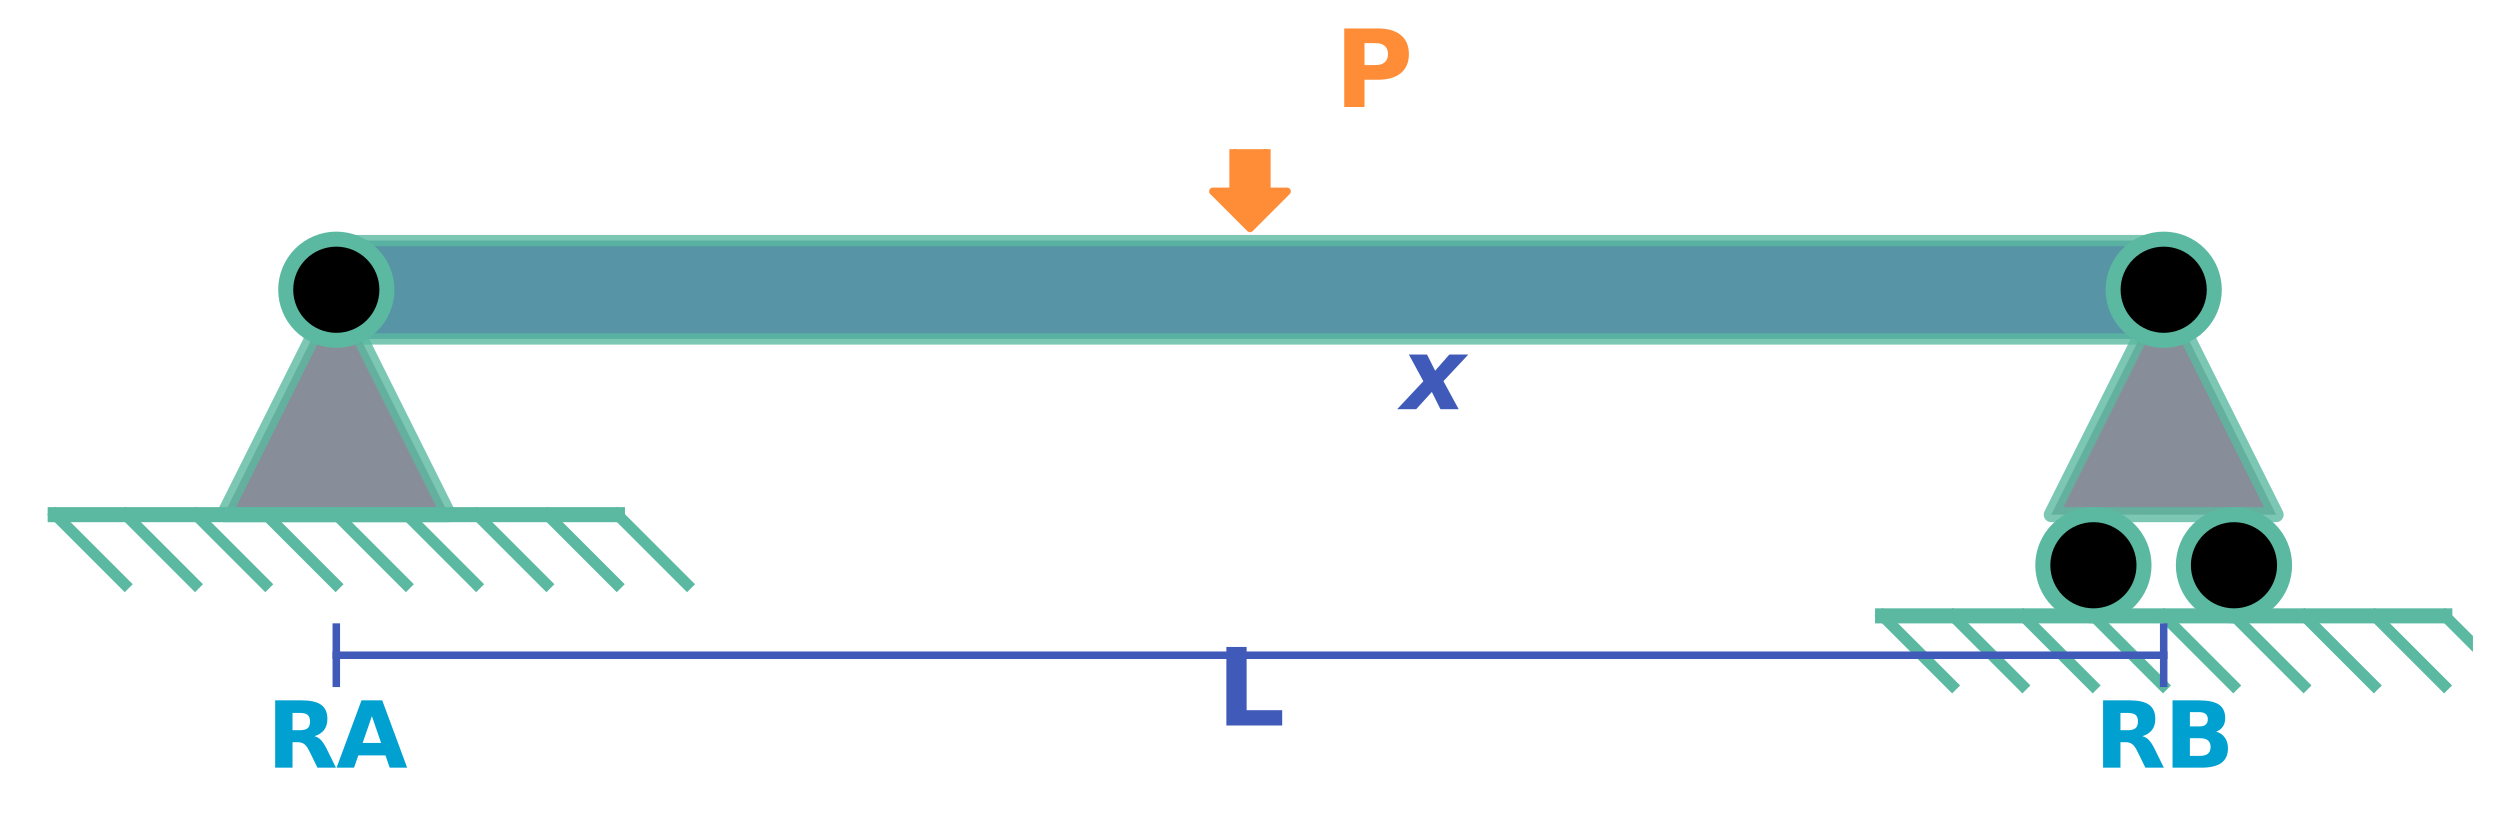 <?xml version="1.0" encoding="utf-8" standalone="no"?>
<!DOCTYPE svg PUBLIC "-//W3C//DTD SVG 1.1//EN"
  "http://www.w3.org/Graphics/SVG/1.1/DTD/svg11.dtd">
<svg xmlns:xlink="http://www.w3.org/1999/xlink" width="665.28pt" height="216.479pt" viewBox="0 0 665.28 216.479" xmlns="http://www.w3.org/2000/svg" version="1.1">
 <defs>
  <style type="text/css">*{stroke-linejoin: round; stroke-linecap: butt}</style>
 </defs>
 <g id="figure_1">
  <g id="patch_1">
   <path d="M 0 216.479 
L 665.28 216.479 
L 665.28 0 
L 0 0 
L 0 216.479 
z
" style="fill: none"/>
  </g>
  <g id="axes_1">
   <g id="patch_2">
    <path d="M 89.495 90.197 
L 575.785 90.197 
L 575.785 64.012 
L 89.495 64.012 
z
" clip-path="url(#p3a5d99b2ed)" style="fill: #2d7a8f; opacity: 0.8; stroke: #5ab9a0; stroke-width: 3; stroke-linejoin: miter"/>
   </g>
   <g id="patch_3">
    <path d="M 89.495 77.105 
L 59.57 136.956 
L 119.421 136.956 
z
" clip-path="url(#p3a5d99b2ed)" style="fill: #6b7280; opacity: 0.8; stroke: #5ab9a0; stroke-width: 4; stroke-linejoin: miter"/>
   </g>
   <g id="patch_4">
    <path d="M 575.785 77.105 
L 545.859 136.956 
L 605.71 136.956 
z
" clip-path="url(#p3a5d99b2ed)" style="fill: #6b7280; opacity: 0.8; stroke: #5ab9a0; stroke-width: 4; stroke-linejoin: miter"/>
   </g>
   <g id="patch_5">
    <path d="M 332.64 60.795 
L 322.765 50.92 
L 328.151 50.92 
L 328.151 6.031 
L 337.129 6.031 
L 337.129 50.92 
L 342.515 50.92 
z
" clip-path="url(#p3a5d99b2ed)" style="fill: #ff8c36; stroke: #ff8c36; stroke-width: 2; stroke-linejoin: miter"/>
   </g>
   <g id="line2d_1">
    <path d="M 14.681 136.956 
L 164.309 136.956 
" clip-path="url(#p3a5d99b2ed)" style="fill: none; stroke: #5ab9a0; stroke-width: 4; stroke-linecap: square"/>
   </g>
   <g id="line2d_2">
    <path d="M 14.681 136.956 
L 33.197 155.471 
" clip-path="url(#p3a5d99b2ed)" style="fill: none; stroke: #5ab9a0; stroke-width: 3; stroke-linecap: square"/>
   </g>
   <g id="line2d_3">
    <path d="M 33.385 136.956 
L 51.9 155.471 
" clip-path="url(#p3a5d99b2ed)" style="fill: none; stroke: #5ab9a0; stroke-width: 3; stroke-linecap: square"/>
   </g>
   <g id="line2d_4">
    <path d="M 52.088 136.956 
L 70.604 155.471 
" clip-path="url(#p3a5d99b2ed)" style="fill: none; stroke: #5ab9a0; stroke-width: 3; stroke-linecap: square"/>
   </g>
   <g id="line2d_5">
    <path d="M 70.792 136.956 
L 89.307 155.471 
" clip-path="url(#p3a5d99b2ed)" style="fill: none; stroke: #5ab9a0; stroke-width: 3; stroke-linecap: square"/>
   </g>
   <g id="line2d_6">
    <path d="M 89.495 136.956 
L 108.011 155.471 
" clip-path="url(#p3a5d99b2ed)" style="fill: none; stroke: #5ab9a0; stroke-width: 3; stroke-linecap: square"/>
   </g>
   <g id="line2d_7">
    <path d="M 108.199 136.956 
L 126.714 155.471 
" clip-path="url(#p3a5d99b2ed)" style="fill: none; stroke: #5ab9a0; stroke-width: 3; stroke-linecap: square"/>
   </g>
   <g id="line2d_8">
    <path d="M 126.902 136.956 
L 145.418 155.471 
" clip-path="url(#p3a5d99b2ed)" style="fill: none; stroke: #5ab9a0; stroke-width: 3; stroke-linecap: square"/>
   </g>
   <g id="line2d_9">
    <path d="M 145.606 136.956 
L 164.121 155.471 
" clip-path="url(#p3a5d99b2ed)" style="fill: none; stroke: #5ab9a0; stroke-width: 3; stroke-linecap: square"/>
   </g>
   <g id="line2d_10">
    <path d="M 164.309 136.956 
L 182.824 155.471 
" clip-path="url(#p3a5d99b2ed)" style="fill: none; stroke: #5ab9a0; stroke-width: 3; stroke-linecap: square"/>
   </g>
   <g id="line2d_11">
    <path d="M 500.971 163.889 
L 650.599 163.889 
" clip-path="url(#p3a5d99b2ed)" style="fill: none; stroke: #5ab9a0; stroke-width: 4; stroke-linecap: square"/>
   </g>
   <g id="line2d_12">
    <path d="M 500.971 163.889 
L 519.487 182.404 
" clip-path="url(#p3a5d99b2ed)" style="fill: none; stroke: #5ab9a0; stroke-width: 3; stroke-linecap: square"/>
   </g>
   <g id="line2d_13">
    <path d="M 519.674 163.889 
L 538.19 182.404 
" clip-path="url(#p3a5d99b2ed)" style="fill: none; stroke: #5ab9a0; stroke-width: 3; stroke-linecap: square"/>
   </g>
   <g id="line2d_14">
    <path d="M 538.378 163.889 
L 556.893 182.404 
" clip-path="url(#p3a5d99b2ed)" style="fill: none; stroke: #5ab9a0; stroke-width: 3; stroke-linecap: square"/>
   </g>
   <g id="line2d_15">
    <path d="M 557.081 163.889 
L 575.597 182.404 
" clip-path="url(#p3a5d99b2ed)" style="fill: none; stroke: #5ab9a0; stroke-width: 3; stroke-linecap: square"/>
   </g>
   <g id="line2d_16">
    <path d="M 575.785 163.889 
L 594.3 182.404 
" clip-path="url(#p3a5d99b2ed)" style="fill: none; stroke: #5ab9a0; stroke-width: 3; stroke-linecap: square"/>
   </g>
   <g id="line2d_17">
    <path d="M 594.488 163.889 
L 613.004 182.404 
" clip-path="url(#p3a5d99b2ed)" style="fill: none; stroke: #5ab9a0; stroke-width: 3; stroke-linecap: square"/>
   </g>
   <g id="line2d_18">
    <path d="M 613.192 163.889 
L 631.707 182.404 
" clip-path="url(#p3a5d99b2ed)" style="fill: none; stroke: #5ab9a0; stroke-width: 3; stroke-linecap: square"/>
   </g>
   <g id="line2d_19">
    <path d="M 631.895 163.889 
L 650.411 182.404 
" clip-path="url(#p3a5d99b2ed)" style="fill: none; stroke: #5ab9a0; stroke-width: 3; stroke-linecap: square"/>
   </g>
   <g id="line2d_20">
    <path d="M 650.599 163.889 
L 666.28 179.57 
" clip-path="url(#p3a5d99b2ed)" style="fill: none; stroke: #5ab9a0; stroke-width: 3; stroke-linecap: square"/>
   </g>
   <g id="line2d_21">
    <path d="M 89.495 174.363 
L 575.785 174.363 
" clip-path="url(#p3a5d99b2ed)" style="fill: none; stroke: #405ab9; stroke-width: 2; stroke-linecap: square"/>
   </g>
   <g id="line2d_22">
    <path d="M 89.495 181.844 
L 89.495 166.881 
" clip-path="url(#p3a5d99b2ed)" style="fill: none; stroke: #405ab9; stroke-width: 2; stroke-linecap: square"/>
   </g>
   <g id="line2d_23">
    <path d="M 575.785 181.844 
L 575.785 166.881 
" clip-path="url(#p3a5d99b2ed)" style="fill: none; stroke: #405ab9; stroke-width: 2; stroke-linecap: square"/>
   </g>
   <g id="text_1">
    <!-- L -->
    <g style="fill: #405ab9" transform="translate(323.719 193.066)scale(0.28 -0.28)">
     <defs>
      <path id="DejaVuSans-Bold-4c" d="M 588 4666 
L 1791 4666 
L 1791 909 
L 3903 909 
L 3903 0 
L 588 0 
L 588 4666 
z
" transform="scale(0.016)"/>
     </defs>
     <use xlink:href="#DejaVuSans-Bold-4c"/>
    </g>
   </g>
   <g id="text_2">
    <!-- x -->
    <g style="fill: #405ab9" transform="translate(372.884 108.9)scale(0.26 -0.26)">
     <defs>
      <path id="DejaVuSans-BoldOblique-78" d="M 1416 1791 
L 488 3500 
L 1650 3500 
L 2169 2463 
L 3078 3500 
L 4294 3500 
L 2700 1797 
L 3675 0 
L 2509 0 
L 1959 1106 
L 953 0 
L -263 0 
L 1416 1791 
z
" transform="scale(0.016)"/>
     </defs>
     <use xlink:href="#DejaVuSans-BoldOblique-78"/>
    </g>
   </g>
   <g id="text_3">
    <!-- P -->
    <g style="fill: #ff8c36" transform="translate(355.084 28.476)scale(0.28 -0.28)">
     <defs>
      <path id="DejaVuSans-Bold-50" d="M 588 4666 
L 2584 4666 
Q 3475 4666 3951 4270 
Q 4428 3875 4428 3144 
Q 4428 2409 3951 2014 
Q 3475 1619 2584 1619 
L 1791 1619 
L 1791 0 
L 588 0 
L 588 4666 
z
M 1791 3794 
L 1791 2491 
L 2456 2491 
Q 2806 2491 2997 2661 
Q 3188 2831 3188 3144 
Q 3188 3456 2997 3625 
Q 2806 3794 2456 3794 
L 1791 3794 
z
" transform="scale(0.016)"/>
     </defs>
     <use xlink:href="#DejaVuSans-Bold-50"/>
    </g>
   </g>
   <g id="text_4">
    <!-- RA -->
    <g style="fill: #00a0d0" transform="translate(70.968 204.288)scale(0.24 -0.24)">
     <defs>
      <path id="DejaVuSans-Bold-52" d="M 2297 2597 
Q 2675 2597 2839 2737 
Q 3003 2878 3003 3200 
Q 3003 3519 2839 3656 
Q 2675 3794 2297 3794 
L 1791 3794 
L 1791 2597 
L 2297 2597 
z
M 1791 1766 
L 1791 0 
L 588 0 
L 588 4666 
L 2425 4666 
Q 3347 4666 3776 4356 
Q 4206 4047 4206 3378 
Q 4206 2916 3982 2619 
Q 3759 2322 3309 2181 
Q 3556 2125 3751 1926 
Q 3947 1728 4147 1325 
L 4800 0 
L 3519 0 
L 2950 1159 
Q 2778 1509 2601 1637 
Q 2425 1766 2131 1766 
L 1791 1766 
z
" transform="scale(0.016)"/>
      <path id="DejaVuSans-Bold-41" d="M 3419 850 
L 1538 850 
L 1241 0 
L 31 0 
L 1759 4666 
L 3194 4666 
L 4922 0 
L 3713 0 
L 3419 850 
z
M 1838 1716 
L 3116 1716 
L 2478 3572 
L 1838 1716 
z
" transform="scale(0.016)"/>
     </defs>
     <use xlink:href="#DejaVuSans-Bold-52"/>
     <use xlink:href="#DejaVuSans-Bold-41" x="77.002"/>
    </g>
   </g>
   <g id="text_5">
    <!-- RB -->
    <g style="fill: #00a0d0" transform="translate(557.399 204.288)scale(0.24 -0.24)">
     <defs>
      <path id="DejaVuSans-Bold-42" d="M 2456 2859 
Q 2741 2859 2887 2984 
Q 3034 3109 3034 3353 
Q 3034 3594 2887 3720 
Q 2741 3847 2456 3847 
L 1791 3847 
L 1791 2859 
L 2456 2859 
z
M 2497 819 
Q 2859 819 3042 972 
Q 3225 1125 3225 1434 
Q 3225 1738 3044 1889 
Q 2863 2041 2497 2041 
L 1791 2041 
L 1791 819 
L 2497 819 
z
M 3616 2497 
Q 4003 2384 4215 2081 
Q 4428 1778 4428 1338 
Q 4428 663 3972 331 
Q 3516 0 2584 0 
L 588 0 
L 588 4666 
L 2394 4666 
Q 3366 4666 3802 4372 
Q 4238 4078 4238 3431 
Q 4238 3091 4078 2852 
Q 3919 2613 3616 2497 
z
" transform="scale(0.016)"/>
     </defs>
     <use xlink:href="#DejaVuSans-Bold-52"/>
     <use xlink:href="#DejaVuSans-Bold-42" x="77.002"/>
    </g>
   </g>
   <g id="patch_6">
    <path d="M 89.495 90.571 
C 93.067 90.571 96.492 89.152 99.017 86.627 
C 101.543 84.102 102.962 80.676 102.962 77.105 
C 102.962 73.533 101.543 70.108 99.017 67.582 
C 96.492 65.057 93.067 63.638 89.495 63.638 
C 85.924 63.638 82.498 65.057 79.973 67.582 
C 77.448 70.108 76.029 73.533 76.029 77.105 
C 76.029 80.676 77.448 84.102 79.973 86.627 
C 82.498 89.152 85.924 90.571 89.495 90.571 
z
" clip-path="url(#p3a5d99b2ed)" style="stroke: #5ab9a0; stroke-width: 4; stroke-linejoin: miter"/>
   </g>
   <g id="patch_7">
    <path d="M 575.785 90.571 
C 579.356 90.571 582.782 89.152 585.307 86.627 
C 587.832 84.102 589.251 80.676 589.251 77.105 
C 589.251 73.533 587.832 70.108 585.307 67.582 
C 582.782 65.057 579.356 63.638 575.785 63.638 
C 572.213 63.638 568.788 65.057 566.263 67.582 
C 563.737 70.108 562.318 73.533 562.318 77.105 
C 562.318 80.676 563.737 84.102 566.263 86.627 
C 568.788 89.152 572.213 90.571 575.785 90.571 
z
" clip-path="url(#p3a5d99b2ed)" style="stroke: #5ab9a0; stroke-width: 4; stroke-linejoin: miter"/>
   </g>
   <g id="patch_8">
    <path d="M 557.081 163.889 
C 560.653 163.889 564.078 162.47 566.604 159.944 
C 569.129 157.419 570.548 153.993 570.548 150.422 
C 570.548 146.851 569.129 143.425 566.604 140.9 
C 564.078 138.375 560.653 136.956 557.081 136.956 
C 553.51 136.956 550.084 138.375 547.559 140.9 
C 545.034 143.425 543.615 146.851 543.615 150.422 
C 543.615 153.993 545.034 157.419 547.559 159.944 
C 550.084 162.47 553.51 163.889 557.081 163.889 
z
" clip-path="url(#p3a5d99b2ed)" style="stroke: #5ab9a0; stroke-width: 4; stroke-linejoin: miter"/>
   </g>
   <g id="patch_9">
    <path d="M 594.488 163.889 
C 598.06 163.889 601.485 162.47 604.011 159.944 
C 606.536 157.419 607.955 153.993 607.955 150.422 
C 607.955 146.851 606.536 143.425 604.011 140.9 
C 601.485 138.375 598.06 136.956 594.488 136.956 
C 590.917 136.956 587.491 138.375 584.966 140.9 
C 582.441 143.425 581.022 146.851 581.022 150.422 
C 581.022 153.993 582.441 157.419 584.966 159.944 
C 587.491 162.47 590.917 163.889 594.488 163.889 
z
" clip-path="url(#p3a5d99b2ed)" style="stroke: #5ab9a0; stroke-width: 4; stroke-linejoin: miter"/>
   </g>
  </g>
 </g>
 <defs>
  <clipPath id="p3a5d99b2ed">
   <rect x="7.2" y="39.698" width="650.88" height="149.628"/>
  </clipPath>
 </defs>
</svg>
